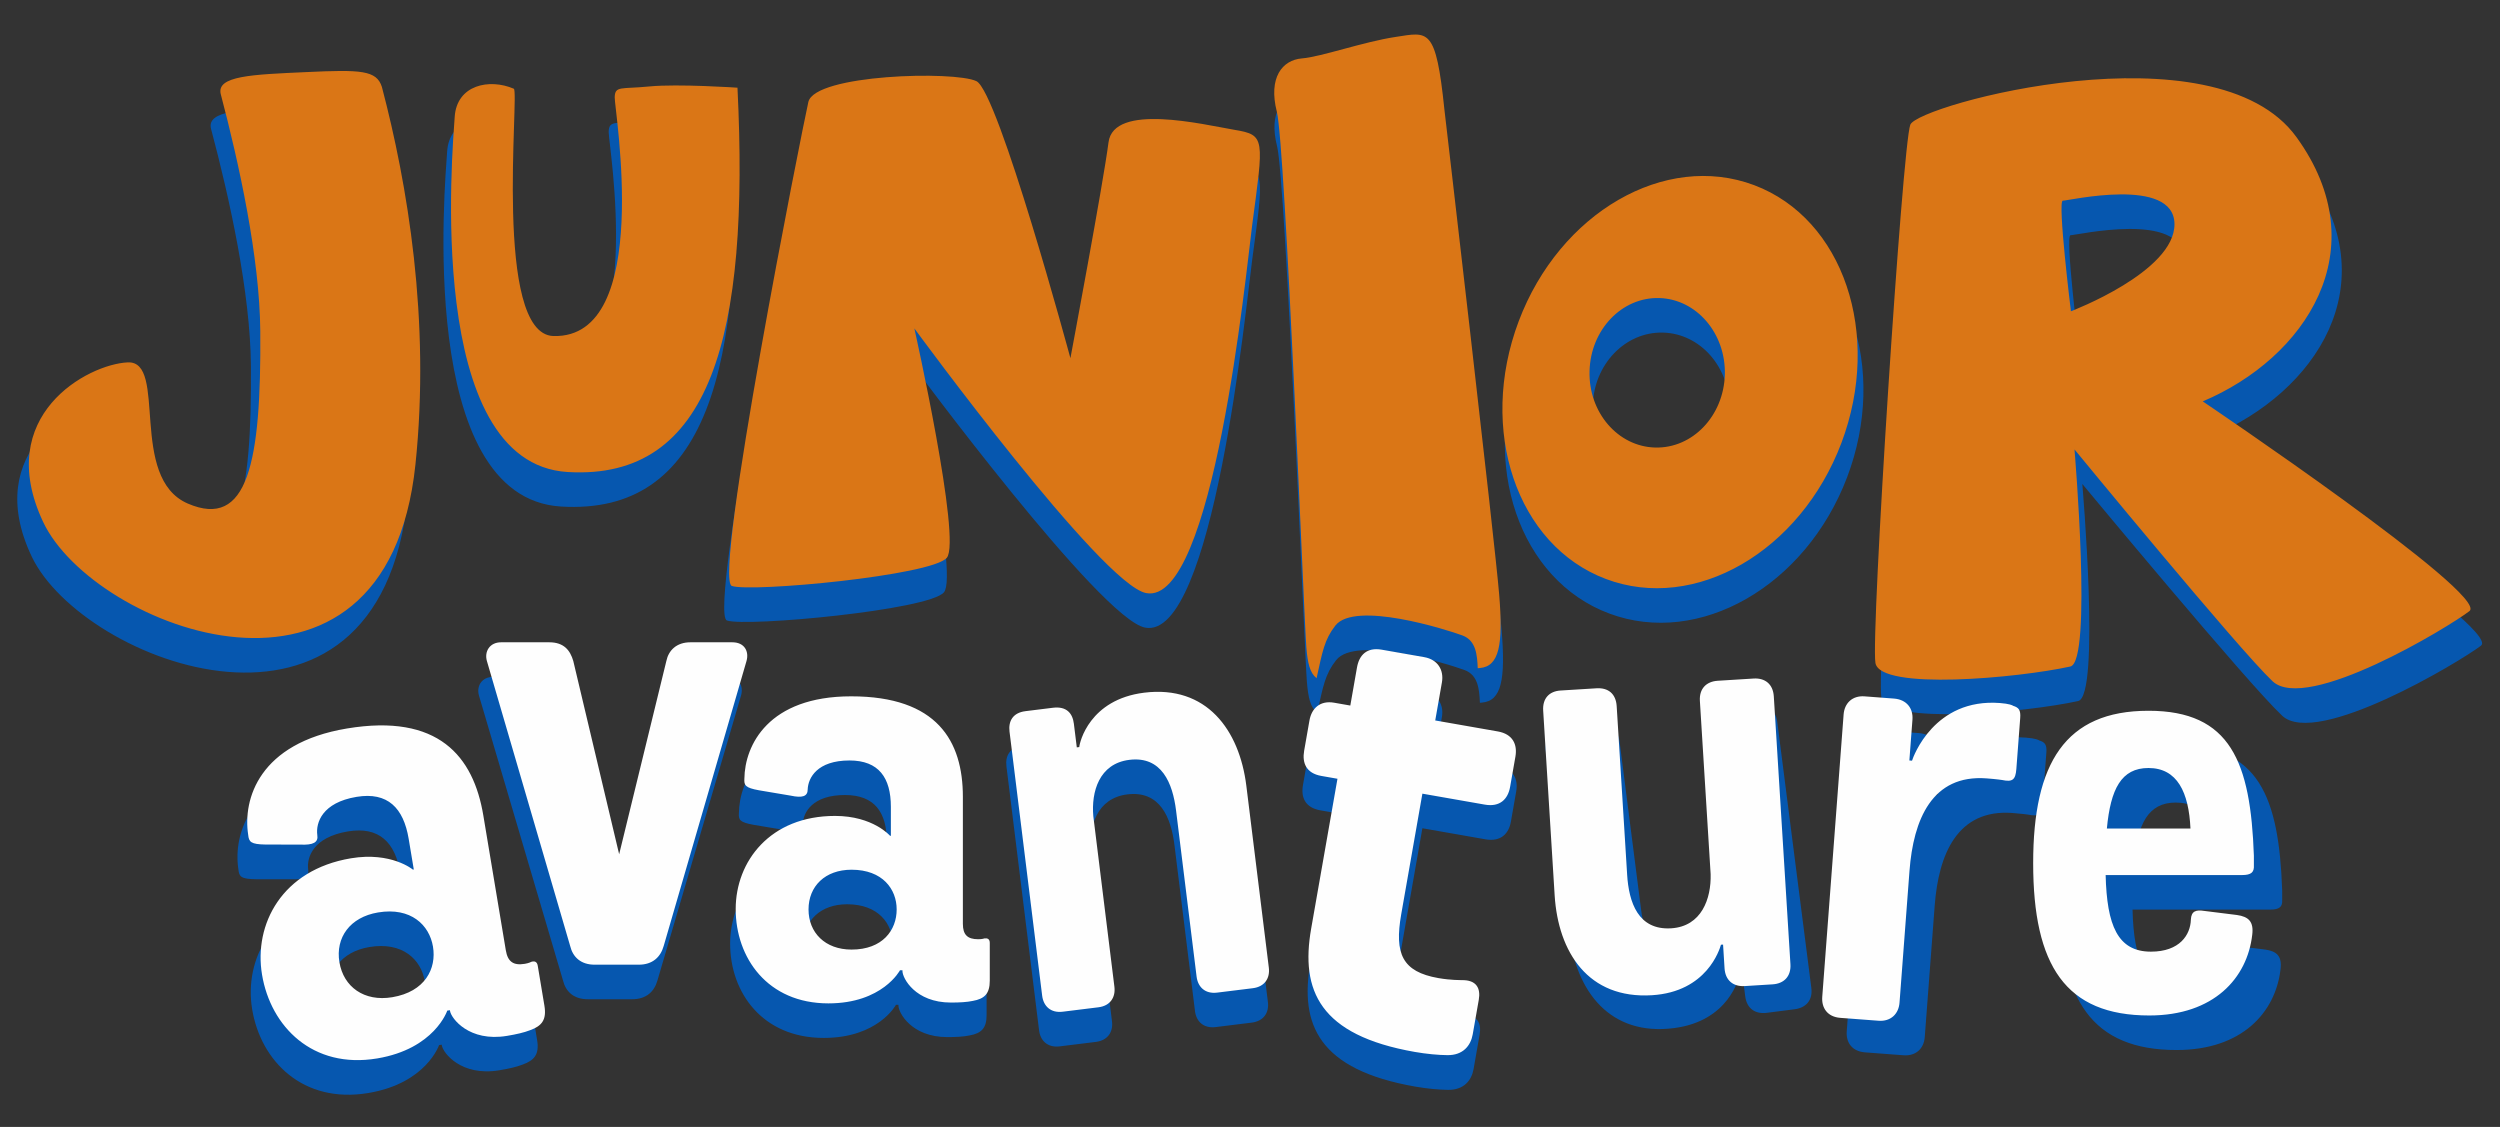 <?xml version="1.0" encoding="UTF-8"?>
<svg xmlns="http://www.w3.org/2000/svg" viewBox="0 0 579 261">
  <rect x="0" y="0" width="579" height="261" fill="#333333" stroke="none"/>
  <g fill="none" fill-rule="evenodd">
    <g fill="#0657AF">
      <path d="M117.378 28.549c-5.706-2.434-13.326-.905-13.817 6.515-.475 7.429-7.198 80.247 26.402 82.254 33.574 2.007 42.573-31.645 39.711-89.008 0 0-13.895-.931-20.575-.29-6.689.657-8.068-.205-8.129 2.544-.077 2.758 9.086 55.895-14.326 55.263-14.162-.393-7.887-56.689-9.266-57.278M289.984 60.344c2.715-20.365 3.206-21.065-4.129-22.277-7.327-1.239-28.264-6.302-29.436 2.92-1.181 9.222-8.904 49.969-8.904 49.969s-16.852-61.736-21.981-64.161c-5.129-2.425-37.78-1.597-39.289 4.825-1.482 6.43-22.385 110.542-17.886 112.088 4.5 1.529 46.78-2.399 50.262-6.532 3.474-4.124-7.594-53.12-7.594-53.12s43.806 59.319 54.184 61.301c15.731 3.031 23.351-74.245 24.773-85.013M347.751 145.635c-.957-11.784-12.791-112.2-12.791-112.2-2.009-19.246-3.733-18.025-11.413-16.881-7.663 1.153-17.42 4.628-21.938 4.978-4.543.376-7.869 4.415-5.835 12.347 1.999 7.916 6.362 117.554 6.896 123.975.304 3.716.802 5.97 2.395 7.22 1.378-6.143 1.788-8.865 4.375-12.174 4.542-5.813 25.945.881 29.748 2.281 3.188 1.173 3.424 4.577 3.556 7.581.174-.017.332-.03.473-.041 4.534-.376 5.516-5.303 4.534-17.086M481.428 80.091s-3.181-25.659-1.888-25.616c1.293.034 25.971-5.696 26.101 5.388.121 11.092-24.213 20.228-24.213 20.228m30.824 20.869c23.937-10.016 40.987-35.129 21.895-61.223-19.076-26.086-88.431-7.489-90.267-2.86-1.845 4.636-9.274 118.253-8.154 124.674 1.112 6.421 33.333 3.484 45.572.811 5.198-1.153.966-50.276.966-50.276s38.307 46.212 46.288 53.675c7.956 7.463 41.22-12.535 46.056-16.232 4.835-3.714-62.356-48.569-62.356-48.569M384.221 111.652c-8.741-.23-15.619-8.18-15.335-17.735.25-9.555 7.551-17.129 16.291-16.89 8.715.239 15.593 8.18 15.344 17.744-.285 9.563-7.552 17.111-16.3 16.881M407.39 50.89c-20.833-7.77-45.486 6.336-55.071 31.525-9.577 25.181-.449 51.908 20.385 59.677 20.834 7.789 45.478-6.336 55.072-31.516 9.568-25.19.439-51.907-20.386-59.686M86.537 28.115c-1.259-3.851-4.896-4.013-17.697-3.415-12.765.572-21.066.871-19.963 5.14 4.267 16.036 9.102 37.853 9.232 54.862.25 30.611-2.957 45.879-16.938 39.927-13.955-5.96-4.663-33.122-14.042-32.703-9.352.427-31.505 12.287-19.791 36.956 11.715 24.668 80.233 51.002 87.043-13.278 3.542-33.498-1.871-64.989-7.844-87.489M88.823 238.964c7.702-1.284 10.396-6.647 9.547-11.734-.831-4.985-5.12-9.184-12.822-7.9-6.572 1.096-10.001 5.85-9.051 11.547.951 5.696 5.754 9.183 12.326 8.087zm26.572-10.912c.441 2.644 1.758 3.575 4.428 3.13 1.026-.171 1.506-.46 1.506-.46.702-.222 1.352-.121 1.521.896l1.545 9.258c.543 3.255-.589 4.698-3.379 5.687-1.387.545-3.218.954-5.375 1.314-8.832 1.472-13.016-3.999-13.304-5.728l-.035-.205-.616.104s-2.955 8.857-16.408 11.1c-15.096 2.516-24.869-7.356-26.872-19.36-1.951-11.699 4.706-24.31 20.829-26.998 9.447-1.575 14.472 2.606 14.472 2.606l.206-.035-1.188-7.121c-1.188-7.121-4.879-10.897-12.17-9.681-8.01 1.336-9.556 5.985-9.184 8.85.289 1.73-.979 2.359-3.956 2.228l-8.128-.004c-3.49-.046-3.9-.605-4.069-2.249-1.271-8.258 2.58-21.237 23.118-24.662 21.36-3.561 29.559 6.365 31.85 20.098l5.209 31.232zM152.259 227.092c-.729 2.579-2.603 4.332-5.83 4.332h-10.307c-3.228 0-5.101-1.753-5.726-4.332l-19.469-66.006c-.625-2.165.625-4.331 3.332-4.331h11.244c3.435 0 4.893 1.857 5.622 4.331l10.723 44.761 11.036-44.761c.521-2.474 2.395-4.331 5.622-4.331h9.786c2.915 0 3.956 2.166 3.332 4.331l-19.365 66.006zM196.184 227.923c7.256 0 10.545-4.504 10.545-9.297 0-4.695-3.289-9.2-10.545-9.2-6.191 0-10.061 3.834-10.061 9.2 0 5.367 3.87 9.297 10.061 9.297zm26.023-5.942c0 2.492 1.064 3.546 3.58 3.546.967 0 1.451-.192 1.451-.192.677-.096 1.258.096 1.258 1.055v8.721c0 3.067-1.258 4.217-3.967 4.697-1.354.287-3.095.383-5.127.383-8.32 0-11.319-5.655-11.319-7.285v-.191h-.58s-4.063 7.667-16.736 7.667c-14.221 0-21.67-10.542-21.67-21.852 0-11.021 8.029-21.563 23.217-21.563 8.901 0 12.867 4.6 12.867 4.6h.193v-6.708c0-6.709-2.805-10.735-9.673-10.735-7.546 0-9.675 4.026-9.771 6.709 0 1.629-1.258 2.013-3.967 1.438l-7.449-1.246c-3.192-.576-3.482-1.151-3.386-2.684.097-7.763 5.611-19.072 24.959-19.072 20.122 0 26.12 10.35 26.12 23.289v29.423zM272.002 195.711c-.785-6.346-3.34-12.668-10.911-11.731-7.085.877-8.933 7.45-8.438 13.05l4.886 39.517c.296 2.403-.933 4.41-3.748 4.759l-8.348 1.032c-2.814.349-4.496-1.298-4.793-3.702l-7.56-61.149c-.297-2.403.739-4.386 3.748-4.758l6.406-.793c3.203-.396 4.593 1.287 4.89 3.69l.678 5.481.583-.073c.063-1.082 2.38-11.032 15.192-12.617 14.56-1.802 22.248 8.57 23.852 21.551l5.207 42.111c.296 2.403-.934 4.411-3.748 4.759l-8.348 1.033c-2.815.348-4.496-1.299-4.793-3.702l-4.755-38.458z"/>
      <path d="M347.005 177.43c3.538.621 4.645 3.029 4.148 5.855l-1.229 7.008c-.496 2.826-2.357 4.714-5.895 4.093l-14.607-2.564-4.899 27.92c-1.607 9.156.25 13.327 8.694 14.809 3.081.541 5.215.449 5.443.489 3.542-.077 4.481 1.953 4.025 4.552l-1.409 8.026c-.457 2.6-2.262 4.846-5.899 4.791-2.113-.022-4.893-.277-7.631-.758-22.254-3.907-26.79-14.258-24.27-28.614l6.09-34.702-3.766-.661c-3.538-.621-4.53-3.01-4.035-5.835l1.23-7.009c.496-2.826 2.471-4.693 5.78-4.112l3.766.661 1.547-8.816c.496-2.826 2.242-4.734 5.78-4.112l9.929 1.743c3.195.56 4.645 3.029 4.148 5.855l-1.547 8.817 14.607 2.564zM380.069 210.629c.822 6.416 3.423 12.703 11.078 11.724 7.067-.905 8.92-7.465 8.394-13.129l-5.105-39.858c-.361-2.819 1.206-4.6 3.856-4.939l8.342-1.068c2.65-.338 4.617.991 4.977 3.81l7.895 61.633c.36 2.819-1.207 4.601-3.857 4.94l-6.477.829c-2.65.339-4.617-.991-4.977-3.809l-.697-5.445-.492.063c-.255 1.12-2.568 11.099-15.327 12.731-14.819 1.897-22.533-8.479-24.214-21.603l-5.441-42.483c-.361-2.819 1.108-4.587 3.758-4.926l8.343-1.068c2.748-.352 4.616.991 4.976 3.809l4.968 38.789zM448.08 209.678l-2.311 30.545c-.195 2.571-2.003 4.399-4.911 4.179l-8.928-.676c-3.011-.228-4.42-2.3-4.226-4.87l4.949-65.409c.196-2.572 2.004-4.4 4.911-4.18l6.852.518c3.011.229 4.524 2.308 4.33 4.879l-.716 9.462.623.047c.278-.91 5.169-14.503 20.534-13.34 2.181.165 2.989.536 3.084.648 1.327.41 1.807.964 1.666 2.815l-.894 11.826c-.194 2.572-.96 3.032-3.324 2.542-.105-.008-1.239-.197-3.626-.378-12.771-.966-17.117 9.565-18.013 21.392M503.908 185.872c-6.354 0-8.856 4.863-9.723 14.019h19.542c-.384-8.392-3.08-14.019-9.819-14.019m9.916 35.095c.096-2.002 1.251-2.288 3.08-2.002l7.701.953c2.697.382 3.948 1.526 3.563 4.578-1.156 10.014-8.953 18.691-24.068 18.691-19.542 0-27.147-11.539-27.147-35.286 0-23.174 7.509-35.285 26.955-35.285 19.254 0 23.874 11.921 24.645 33.569v2.194c.096 1.621-.578 2.288-2.792 2.288h-31.865c.289 11.636 2.792 17.739 10.59 17.739 6.738 0 9.241-3.91 9.338-7.439"/>
    </g>
    <path d="M118.995 20.548c-5.653-2.434-13.201-.905-13.688 6.515-.47 7.429-7.13 80.248 26.154 82.255 33.259 2.006 42.173-31.645 39.338-89.009 0 0-13.764-.931-20.382-.29-6.626.657-7.992-.205-8.051 2.544-.078 2.758 8.999 55.895-14.192 55.263-14.03-.393-7.813-56.689-9.179-57.278M289.979 52.344c2.689-20.365 3.176-21.065-4.09-22.278-7.259-1.238-27.999-6.301-29.161 2.921-1.169 9.221-8.82 49.968-8.82 49.968s-16.693-61.735-21.774-64.16c-5.08-2.425-37.425-1.597-38.919 4.824-1.469 6.43-22.175 110.544-17.718 112.089 4.457 1.528 46.339-2.4 49.789-6.532 3.442-4.124-7.522-53.12-7.522-53.12s43.394 59.319 53.674 61.3c15.583 3.031 23.132-74.244 24.541-85.012M347.204 137.634c-.947-11.783-12.672-112.2-12.672-112.2-1.989-19.246-3.697-18.025-11.305-16.881-7.59 1.153-17.256 4.628-21.731 4.978-4.5.376-7.796 4.415-5.78 12.347 1.98 7.916 6.3 117.554 6.831 123.975.3 3.716.794 5.97 2.372 7.22 1.365-6.143 1.771-8.864 4.334-12.174 4.5-5.813 25.701.881 29.469 2.281 3.158 1.173 3.391 4.577 3.522 7.582.172-.018.329-.031.469-.042 4.491-.376 5.465-5.303 4.491-17.086M479.624 72.09s-3.151-25.659-1.87-25.616c1.281.034 25.727-5.696 25.855 5.388.119 11.092-23.985 20.228-23.985 20.228m30.534 20.869c23.713-10.016 40.603-35.128 21.689-61.223-18.897-26.086-87.599-7.489-89.418-2.86-1.827 4.636-9.188 118.253-8.077 124.674 1.101 6.422 33.019 3.484 45.144.811 5.149-1.153.956-50.276.956-50.276s37.946 46.212 45.854 53.675c7.88 7.463 40.832-12.535 45.622-16.232 4.79-3.714-61.77-48.569-61.77-48.569M383.33 103.651c-8.659-.23-15.473-8.18-15.191-17.735.248-9.555 7.48-17.129 16.138-16.89 8.633.239 15.447 8.181 15.199 17.744-.282 9.563-7.48 17.111-16.146 16.881m22.952-60.762c-20.639-7.77-45.059 6.336-54.555 31.525-9.486 25.181-.444 51.908 20.195 59.677 20.638 7.789 45.051-6.335 54.554-31.516 9.478-25.189.435-51.907-20.194-59.686M88.442 20.114c-1.247-3.851-4.85-4.013-17.53-3.416-12.646.573-20.869.872-19.776 5.141 4.227 16.036 9.017 37.852 9.145 54.861.248 30.612-2.929 45.879-16.778 39.928-13.825-5.96-4.62-33.122-13.91-32.703-9.265.426-31.21 12.287-19.605 36.955 11.604 24.669 79.479 51.002 86.224-13.278 3.51-33.497-1.853-64.988-7.77-87.488" fill="#DA7616"/>
    <path d="M90.835 230.958c7.63-1.273 10.292-6.631 9.443-11.718-.832-4.984-5.088-9.189-12.717-7.917-6.511 1.086-9.902 5.834-8.952 11.531.951 5.698 5.715 9.19 12.226 8.104zm26.313-10.872c.442 2.645 1.748 3.577 4.393 3.137 1.017-.17 1.492-.458 1.492-.458.695-.221 1.339-.12 1.509.898l1.544 9.257c.543 3.256-.576 4.697-3.34 5.681-1.373.543-3.187.95-5.324 1.306-8.749 1.459-12.903-4.017-13.191-5.747l-.035-.203-.61.102s-2.915 8.851-16.242 11.074c-14.954 2.494-24.654-7.39-26.656-19.394-1.952-11.699 4.626-24.298 20.597-26.962 9.36-1.56 14.345 2.626 14.345 2.626l.204-.033-1.188-7.121c-1.188-7.121-4.851-10.902-12.074-9.697-7.935 1.323-9.46 5.969-9.087 8.835.288 1.729-.966 2.356-3.916 2.221l-8.054-.016c-3.459-.05-3.866-.61-4.035-2.254-1.273-8.258 2.523-21.229 22.869-24.622 21.16-3.529 29.3 6.405 31.59 20.138l5.209 31.232zM153.708 219.091c-.722 2.579-2.578 4.332-5.775 4.332h-10.211c-3.197 0-5.053-1.753-5.672-4.332l-19.286-66.006c-.619-2.165.619-4.331 3.3-4.331h11.139c3.403 0 4.847 1.857 5.569 4.331l10.623 44.761 10.932-44.761c.516-2.474 2.372-4.331 5.569-4.331h9.695c2.888 0 3.919 2.166 3.3 4.331l-19.183 66.006zM197.222 219.923c7.188 0 10.446-4.504 10.446-9.297 0-4.695-3.258-9.2-10.446-9.2-6.134 0-9.967 3.834-9.967 9.2 0 5.367 3.833 9.297 9.967 9.297zm25.781-5.942c0 2.492 1.054 3.546 3.546 3.546.959 0 1.438-.192 1.438-.192.671-.096 1.246.096 1.246 1.055v8.721c0 3.067-1.246 4.217-3.93 4.697-1.342.287-3.067.383-5.08.383-8.242 0-11.213-5.655-11.213-7.285v-.191h-.575s-4.025 7.667-16.58 7.667c-14.089 0-21.468-10.542-21.468-21.852 0-11.021 7.954-21.563 23.002-21.563 8.816 0 12.746 4.6 12.746 4.6h.192v-6.708c0-6.709-2.78-10.735-9.584-10.735-7.476 0-9.584 4.026-9.68 6.709 0 1.629-1.246 2.013-3.93 1.438l-7.379-1.246c-3.163-.576-3.45-1.151-3.355-2.684.096-7.763 5.559-19.072 24.727-19.072 19.935 0 25.877 10.35 25.877 23.289v29.423zM272.377 187.724c-.785-6.346-3.324-12.669-10.823-11.742-7.018.868-8.842 7.438-8.344 13.038l4.885 39.517c.297 2.403-.92 4.408-3.708 4.752l-8.268 1.023c-2.788.345-4.456-1.304-4.754-3.708l-7.559-61.149c-.298-2.403.726-4.384 3.707-4.752l6.345-.786c3.173-.391 4.553 1.292 4.85 3.697l.678 5.479.576-.071c.062-1.081 2.347-11.027 15.038-12.597 14.421-1.782 22.05 8.598 23.654 21.577l5.207 42.113c.297 2.403-.92 4.408-3.708 4.753l-8.268 1.022c-2.788.345-4.456-1.304-4.754-3.707l-4.754-38.459zM346.868 169.395c3.505.615 4.597 3.021 4.102 5.847l-1.231 7.008c-.496 2.826-2.342 4.715-5.847 4.101l-14.468-2.539-4.9 27.92c-1.606 9.156.226 13.322 8.591 14.791 3.052.535 5.166.44 5.392.479 3.51-.083 4.436 1.945 3.98 4.544l-1.409 8.026c-.456 2.599-2.249 4.848-5.852 4.799-2.094-.018-4.847-.268-7.56-.745-22.042-3.868-26.52-14.208-24-28.563l6.09-34.703-3.731-.654c-3.504-.616-4.483-3.001-3.987-5.827l1.229-7.008c.497-2.827 2.455-4.696 5.734-4.121l3.73.655 1.547-8.818c.496-2.825 2.23-4.735 5.734-4.12l9.834 1.726c3.166.556 4.597 3.02 4.101 5.847l-1.548 8.816 14.469 2.539zM376.844 202.569c.401 6.456 2.569 12.901 10.199 12.428 7.043-.438 9.296-6.863 9.14-12.548l-2.49-40.109c-.176-2.836 1.487-4.51 4.129-4.674l8.314-.517c2.642-.164 4.5 1.292 4.676 4.129l3.85 62.02c.176 2.837-1.488 4.512-4.129 4.676l-6.457.401c-2.64.164-4.499-1.292-4.674-4.129l-.34-5.479-.489.031c-.325 1.1-3.251 10.906-15.969 11.695-14.772.918-21.731-9.944-22.55-23.15l-2.654-42.75c-.176-2.837 1.389-4.504 4.031-4.669l8.315-.515c2.739-.171 4.499 1.291 4.675 4.128l2.423 39.032zM442.239 201.676l-2.311 30.545c-.195 2.571-1.988 4.4-4.868 4.183l-8.844-.669c-2.983-.226-4.377-2.297-4.183-4.868l4.949-65.409c.195-2.571 1.988-4.4 4.868-4.182l6.787.513c2.983.226 4.481 2.304 4.287 4.875l-.716 9.462.617.047c.275-.91 5.131-14.507 20.351-13.354 2.161.163 2.96.534 3.055.644 1.314.41 1.789.963 1.649 2.815l-.895 11.827c-.194 2.57-.953 3.03-3.295 2.543-.103-.008-1.226-.197-3.592-.375-12.65-.957-16.963 9.577-17.859 21.403M497.584 177.871c-6.294 0-8.773 4.863-9.632 14.019h19.36c-.382-8.392-3.052-14.019-9.728-14.019m9.823 35.095c.095-2.002 1.24-2.288 3.052-2.002l7.629.953c2.671.382 3.91 1.526 3.529 4.578-1.144 10.014-8.87 18.691-23.843 18.691-19.359 0-26.893-11.539-26.893-35.286 0-23.174 7.439-35.285 26.703-35.285 19.073 0 23.651 11.921 24.414 33.569v2.194c.096 1.621-.572 2.288-2.766 2.288h-31.566c.286 11.636 2.766 17.739 10.49 17.739 6.676 0 9.156-3.91 9.251-7.439" fill="#FEFEFE"/>
  </g>
</svg>
